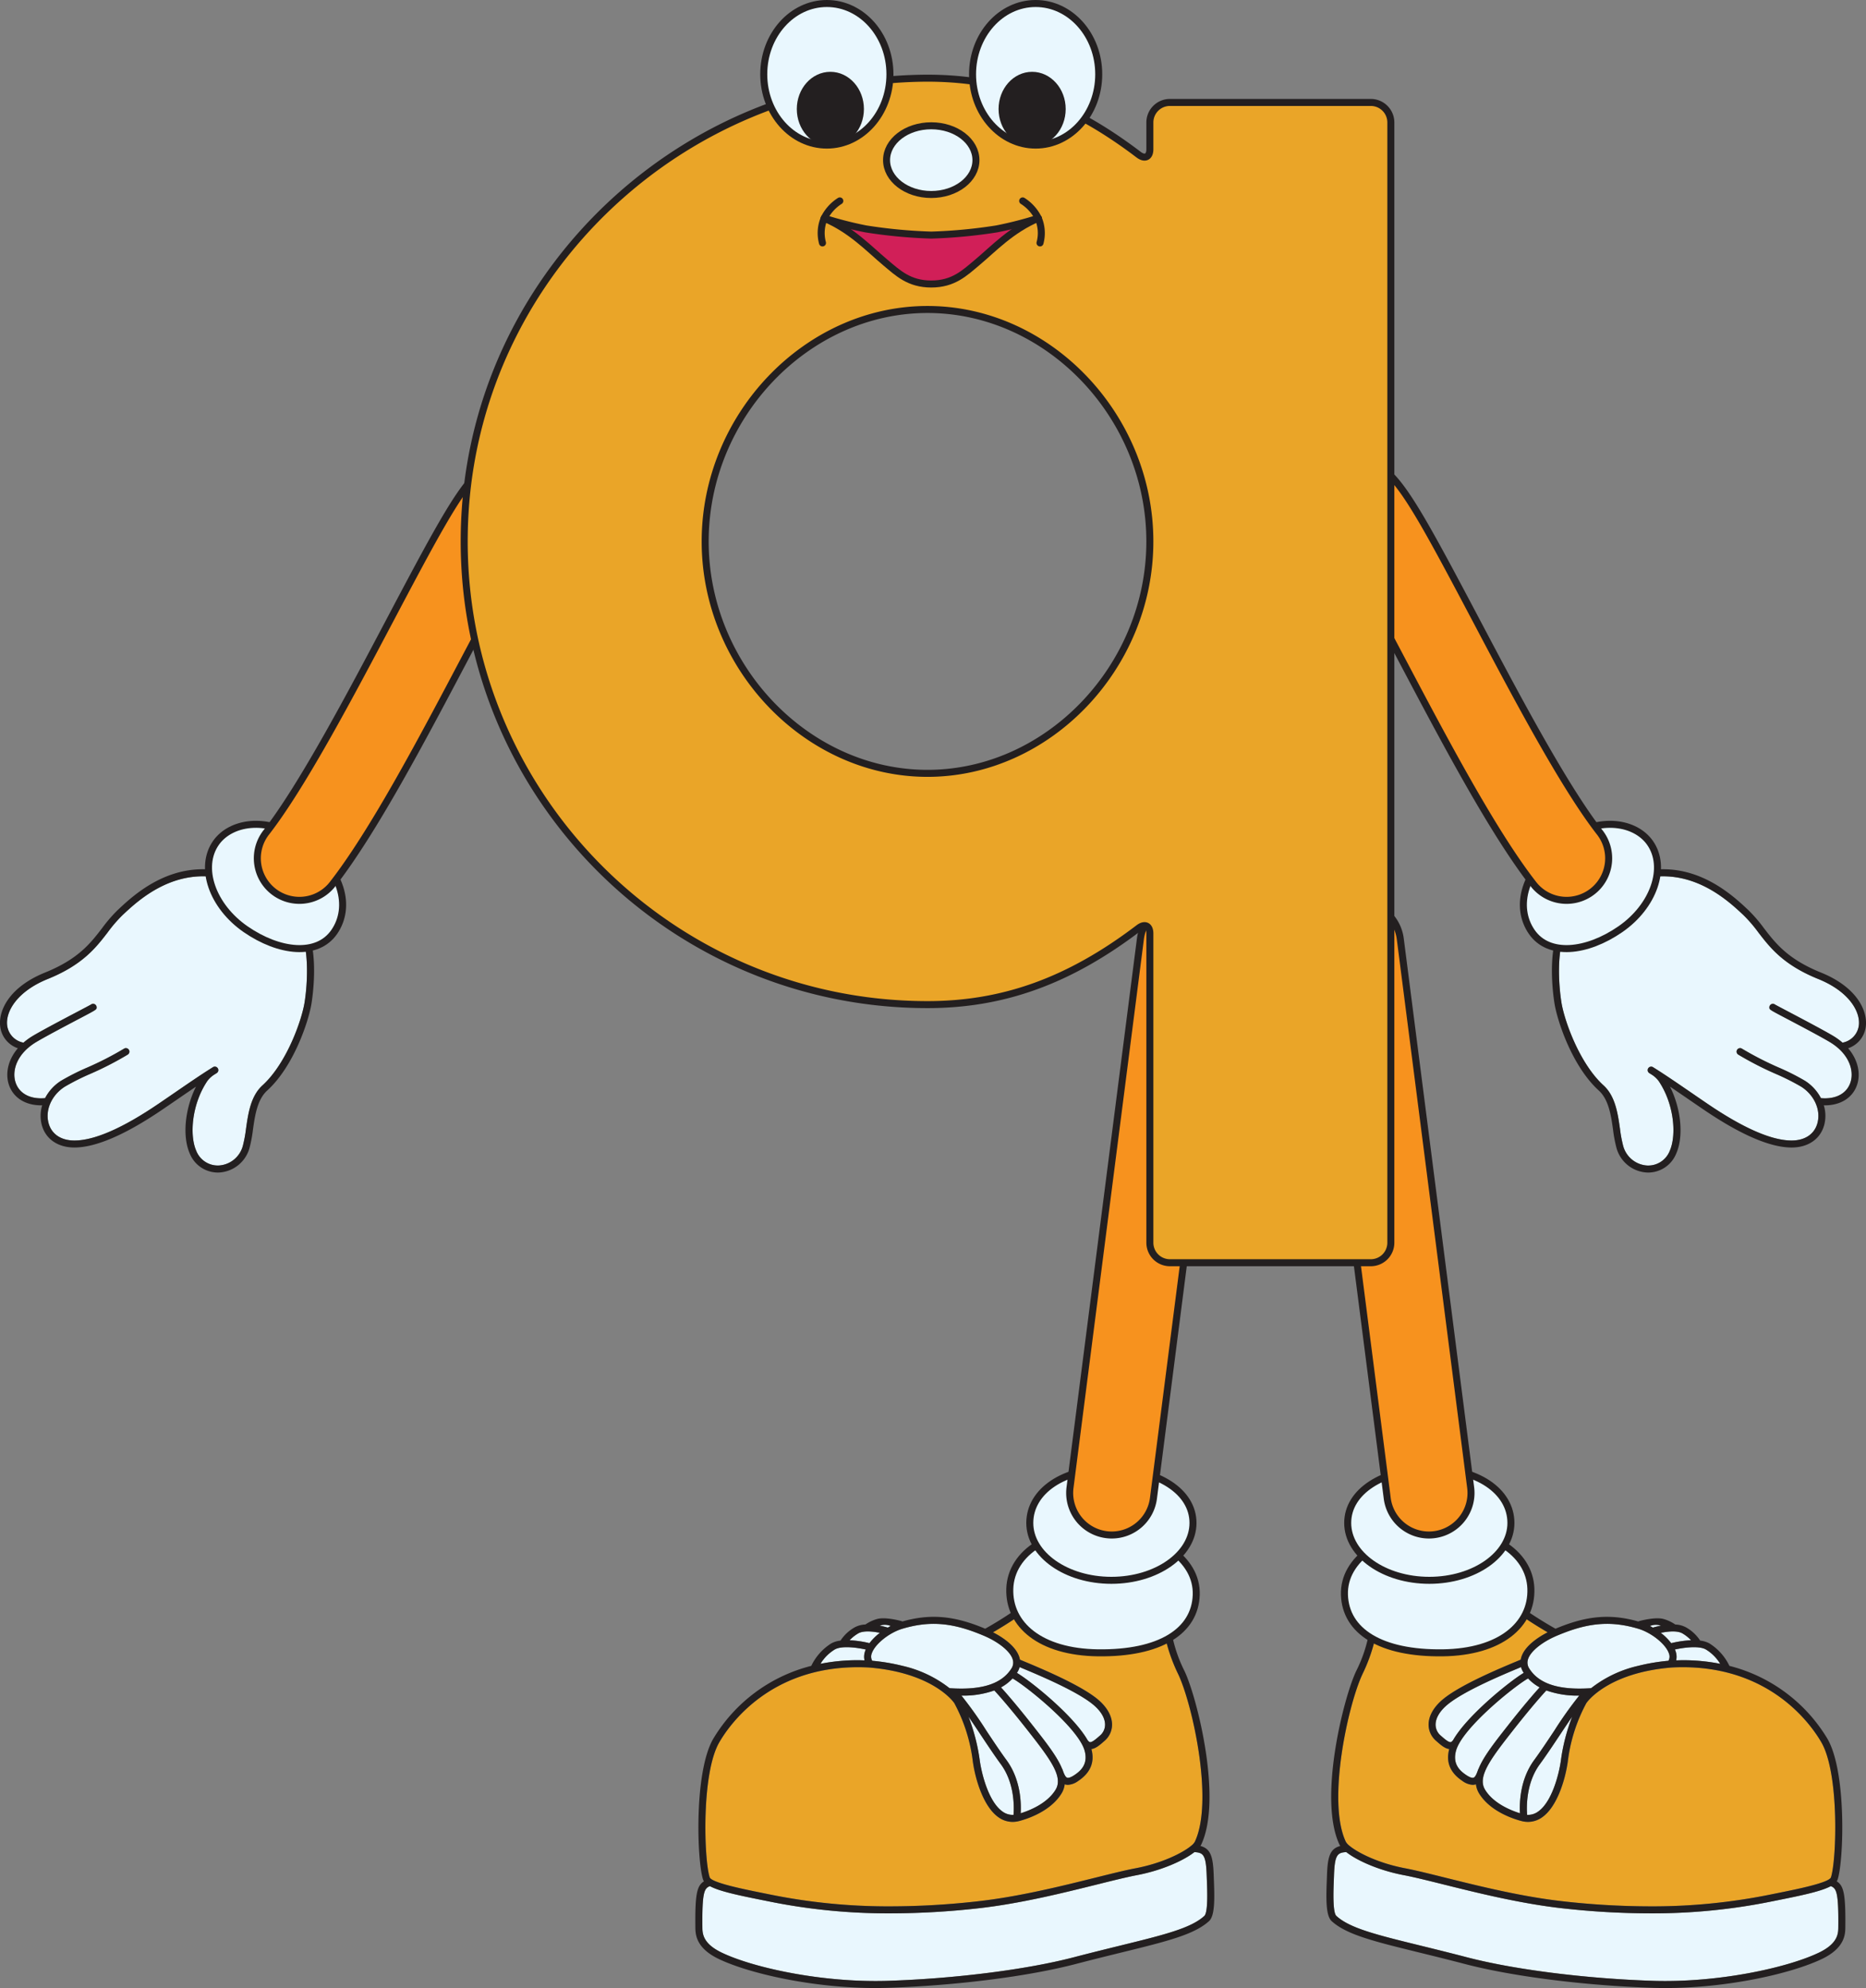 <svg xmlns="http://www.w3.org/2000/svg" viewBox="0 0 532.37 567.304"><rect x="0" y="0" width="532.37" height="567.304" fill="#808080" stroke="none"/><g id="Layer_2" data-name="Layer 2"><g id="q"><path d="M13.61,279.375c9.975-4.035,13.77-8.966,17.117-13.317a39.73,39.73,0,0,1,4.194-4.882c4.476-4.213,14.945-14.068,29.549-10.257a44.38,44.38,0,0,1,9.378,6.413c2.59,2.4,9.066,6.221,9.34,6.383a1.123,1.123,0,0,0,.161.076c4.831,1.785,4.75,14.546,3.565,22.17-.81,5.207-5.167,17.519-12.019,23.747-3.376,3.07-4.082,8.015-4.7,12.379A36.739,36.739,0,0,1,69.276,327a7.567,7.567,0,0,1-6.726,5.58,6.6,6.6,0,0,1-6.567-4.2c-1.958-4.428-1.289-13.316,3.205-19.952a7.481,7.481,0,0,1,2.043-1.835c.2-.129.416-.263.616-.387a1,1,0,0,0-1.051-1.7c-.165.1-.339.213-.508.319,0,0-.011,0-.017.006-.076.047-.17.108-.273.176-2.958,1.865-6.468,4.272-10.174,6.815-1.525,1.047-3.1,2.125-4.689,3.208-10.182,6.915-18.223,10.422-23.9,10.422-3.762,0-6.434-1.748-7.333-4.8-1.108-3.757.76-8.087,4.543-10.531a66.217,66.217,0,0,1,7.269-3.666,92.677,92.677,0,0,0,10.741-5.52,1,1,0,0,0-1.074-1.688,91.4,91.4,0,0,1-10.5,5.392,66.957,66.957,0,0,0-7.518,3.8,12.946,12.946,0,0,0-4.5,4.921h-.006c-4.239.381-7.394-1.311-8.432-4.524-1.076-3.329.359-8.186,5.993-11.531,2.775-1.648,8.751-4.8,12.7-6.877,4.463-2.351,4.463-2.351,4.45-3a1,1,0,0,0-1-.98h-.02a1,1,0,0,0-.582.2c-.32.189-2,1.075-3.78,2.011-3.972,2.092-9.975,5.253-12.795,6.927A18.5,18.5,0,0,0,6.7,297.529a5.735,5.735,0,0,1-4.677-5.062C1.644,288.438,5.077,282.827,13.61,279.375Z" fill="#e9f7fe"/><path d="M12.86,277.521c9.471-3.831,12.934-8.331,16.282-12.683a41.233,41.233,0,0,1,4.408-5.118c4.729-4.452,15.813-14.874,31.527-10.709a1,1,0,0,1-.512,1.934c-14.655-3.882-25.158,6.008-29.644,10.231a39.73,39.73,0,0,0-4.194,4.882c-3.347,4.351-7.142,9.282-17.117,13.317-8.533,3.452-11.966,9.063-11.583,13.092A5.735,5.735,0,0,0,6.7,297.529a18.5,18.5,0,0,1,2.687-1.941c2.82-1.674,8.823-4.835,12.8-6.927,1.778-.936,3.46-1.822,3.78-2.011a1,1,0,0,1,.582-.2h.02a1,1,0,0,1,1,.98c.013.652.013.652-4.45,3-3.954,2.082-9.93,5.229-12.7,6.877-5.634,3.345-7.069,8.2-5.993,11.531,1.038,3.213,4.193,4.905,8.432,4.524h.006a12.946,12.946,0,0,1,4.5-4.921,66.957,66.957,0,0,1,7.518-3.8,91.4,91.4,0,0,0,10.5-5.392,1,1,0,0,1,1.074,1.688,92.677,92.677,0,0,1-10.741,5.52,66.217,66.217,0,0,0-7.269,3.666c-3.783,2.444-5.651,6.774-4.543,10.531.9,3.048,3.571,4.8,7.333,4.8,5.677,0,13.718-3.507,23.9-10.422,1.593-1.083,3.164-2.161,4.689-3.208C53.53,309.275,57.04,306.868,60,305c.1-.068.2-.129.273-.176.006,0,.012,0,.017-.006.169-.106.343-.217.508-.319a1,1,0,0,1,1.051,1.7c-.2.124-.411.258-.616.387a7.481,7.481,0,0,0-2.043,1.835c-4.494,6.636-5.163,15.524-3.205,19.952a6.6,6.6,0,0,0,6.567,4.2A7.567,7.567,0,0,0,69.276,327a36.739,36.739,0,0,0,.914-4.911c.623-4.364,1.329-9.309,4.7-12.379,6.852-6.228,11.209-18.54,12.019-23.747,1.185-7.624,1.266-20.385-3.565-22.17a1,1,0,1,1,.694-1.876c6.445,2.382,6.079,16.429,4.847,24.353-.761,4.9-5,17.971-12.649,24.92-2.844,2.585-3.5,7.152-4.071,11.182a37.936,37.936,0,0,1-.976,5.194,9.549,9.549,0,0,1-8.515,7.011c-.193.012-.383.018-.574.018a8.65,8.65,0,0,1-7.952-5.407c-2.194-4.965-1.369-12.84,1.768-19.11-1.59,1.076-3.255,2.217-4.965,3.391-1.528,1.049-3.1,2.128-4.7,3.213-10.519,7.145-18.938,10.768-25.023,10.768-4.642,0-8.1-2.329-9.252-6.23a10.234,10.234,0,0,1,.064-5.818c-.107,0-.218.014-.324.014-4.526,0-8-2.211-9.207-5.96-.963-2.978-.355-6.9,2.588-10.325a7.488,7.488,0,0,1-5.067-6.472C-.384,288.238,2.723,281.622,12.86,277.521Z" fill="#231f20"/><path d="M95.362,265.931c-4.864,7.052-15.718,5.829-25.259-.753S56.7,247.5,61.634,240.494c4.129-5.857,14.311-7.666,23.831-1.1C98.018,248.053,100.225,258.88,95.362,265.931Z" fill="#e9f7fe" stroke="#231f20" stroke-linecap="round" stroke-linejoin="round" stroke-width="2"/><path d="M85.409,256.925a11.983,11.983,0,0,0,9.475-4.624c11.6-14.889,25.4-41.03,37.576-64.094,7.573-14.347,17-32.2,20.125-35.48A12,12,0,0,0,135.6,135.773c-5.258,5.259-11.97,17.754-24.363,41.23C100.1,198.09,86.251,224.332,75.952,237.549a12,12,0,0,0,9.457,19.376Z" fill="#f7921e" stroke="#231f20" stroke-miterlimit="10" stroke-width="2"/><path d="M530.343,292.467a5.736,5.736,0,0,1-4.677,5.062,18.46,18.46,0,0,0-2.688-1.941c-2.819-1.674-8.822-4.835-12.795-6.927-1.777-.936-3.46-1.822-3.779-2.011a1,1,0,0,0-.582-.2h-.02a1,1,0,0,0-1,.98c-.013.652-.013.652,4.45,3,3.954,2.082,9.929,5.229,12.7,6.877,5.634,3.345,7.069,8.2,5.993,11.531-1.038,3.213-4.193,4.905-8.433,4.524h-.005a12.954,12.954,0,0,0-4.5-4.921,66.957,66.957,0,0,0-7.518-3.8,91.317,91.317,0,0,1-10.5-5.392,1,1,0,0,0-1.074,1.688,92.677,92.677,0,0,0,10.741,5.52,66.217,66.217,0,0,1,7.269,3.666c3.783,2.444,5.651,6.774,4.543,10.531-.9,3.048-3.572,4.8-7.333,4.8-5.677,0-13.718-3.507-23.9-10.422-1.594-1.083-3.164-2.161-4.689-3.208-3.706-2.543-7.216-4.95-10.174-6.815-.1-.068-.2-.129-.274-.176,0,0-.011,0-.016-.006-.169-.106-.343-.217-.508-.319a1,1,0,0,0-1.051,1.7c.2.124.41.258.616.387a7.477,7.477,0,0,1,2.042,1.835c4.5,6.636,5.163,15.524,3.205,19.952a6.594,6.594,0,0,1-6.566,4.2,7.567,7.567,0,0,1-6.726-5.58,36.571,36.571,0,0,1-.915-4.911c-.623-4.364-1.329-9.309-4.7-12.379-6.851-6.228-11.209-18.54-12.018-23.747-1.186-7.624-1.266-20.385,3.564-22.17a1.03,1.03,0,0,0,.161-.076c.275-.162,6.75-3.987,9.341-6.383a44.354,44.354,0,0,1,9.378-6.413c14.6-3.811,25.072,6.044,29.549,10.257a39.636,39.636,0,0,1,4.193,4.882c3.348,4.351,7.143,9.282,17.118,13.317C527.293,282.827,530.725,288.438,530.343,292.467Z" fill="#e9f7fe"/><path d="M519.51,277.521c-9.471-3.831-12.934-8.331-16.283-12.683a41.224,41.224,0,0,0-4.407-5.118c-4.729-4.452-15.813-14.874-31.527-10.709a1,1,0,0,0,.511,1.934c14.656-3.882,25.159,6.008,29.645,10.231a39.636,39.636,0,0,1,4.193,4.882c3.348,4.351,7.143,9.282,17.118,13.317,8.533,3.452,11.965,9.063,11.583,13.092a5.736,5.736,0,0,1-4.677,5.062,18.46,18.46,0,0,0-2.688-1.941c-2.819-1.674-8.822-4.835-12.795-6.927-1.777-.936-3.46-1.822-3.779-2.011a1,1,0,0,0-.582-.2h-.02a1,1,0,0,0-1,.98c-.013.652-.013.652,4.45,3,3.954,2.082,9.929,5.229,12.7,6.877,5.634,3.345,7.069,8.2,5.993,11.531-1.038,3.213-4.193,4.905-8.433,4.524h-.005a12.954,12.954,0,0,0-4.5-4.921,66.957,66.957,0,0,0-7.518-3.8,91.317,91.317,0,0,1-10.5-5.392,1,1,0,0,0-1.074,1.688,92.677,92.677,0,0,0,10.741,5.52,66.217,66.217,0,0,1,7.269,3.666c3.783,2.444,5.651,6.774,4.543,10.531-.9,3.048-3.572,4.8-7.333,4.8-5.677,0-13.718-3.507-23.9-10.422-1.594-1.083-3.164-2.161-4.689-3.208-3.706-2.543-7.216-4.95-10.174-6.815-.1-.068-.2-.129-.274-.176,0,0-.011,0-.016-.006-.169-.106-.343-.217-.508-.319a1,1,0,0,0-1.051,1.7c.2.124.41.258.616.387a7.477,7.477,0,0,1,2.042,1.835c4.5,6.636,5.163,15.524,3.205,19.952a6.594,6.594,0,0,1-6.566,4.2,7.567,7.567,0,0,1-6.726-5.58,36.571,36.571,0,0,1-.915-4.911c-.623-4.364-1.329-9.309-4.7-12.379-6.851-6.228-11.209-18.54-12.018-23.747-1.186-7.624-1.266-20.385,3.564-22.17a1,1,0,1,0-.693-1.876c-6.445,2.382-6.079,16.429-4.848,24.353.762,4.9,5,17.971,12.65,24.92,2.843,2.585,3.5,7.152,4.071,11.182a37.785,37.785,0,0,0,.976,5.194,9.549,9.549,0,0,0,8.515,7.011c.193.012.383.018.573.018a8.651,8.651,0,0,0,7.953-5.407c2.194-4.965,1.369-12.84-1.769-19.11,1.591,1.076,3.256,2.217,4.966,3.391,1.528,1.049,3.1,2.128,4.7,3.213,10.519,7.145,18.938,10.768,25.023,10.768,4.642,0,8.1-2.329,9.251-6.23a10.226,10.226,0,0,0-.063-5.818c.107,0,.218.014.323.014,4.527,0,8-2.211,9.207-5.96.963-2.978.355-6.9-2.587-10.325a7.489,7.489,0,0,0,5.067-6.472C532.754,288.238,529.647,281.622,519.51,277.521Z" fill="#231f20"/><path d="M437.008,265.931c4.863,7.052,15.717,5.829,25.259-.753s13.4-17.683,8.469-24.684c-4.129-5.857-14.311-7.666-23.831-1.1C434.351,248.053,432.145,258.88,437.008,265.931Z" fill="#e9f7fe" stroke="#231f20" stroke-linecap="round" stroke-linejoin="round" stroke-width="2"/><path d="M446.961,256.925a11.98,11.98,0,0,1-9.475-4.624c-11.6-14.889-25.4-41.03-37.576-64.094-7.573-14.347-17-32.2-20.125-35.48a12,12,0,0,1,16.986-16.954c5.259,5.259,11.971,17.754,24.364,41.23,11.13,21.087,24.984,47.329,35.283,60.546a12,12,0,0,1-9.457,19.376Z" fill="#f7921e" stroke="#231f20" stroke-miterlimit="10" stroke-width="2"/><path d="M470.732,463.992q.42.216.838.454a23.36,23.36,0,0,1,2.292-.555A4.421,4.421,0,0,0,470.732,463.992Z" fill="#e9f7fe"/><path d="M477.851,470.7c.082.193.161.387.223.581a4.655,4.655,0,0,1,.133,2.522c.63-.02,1.265-.053,1.884-.053a54.435,54.435,0,0,1,10.681,1.031,12.3,12.3,0,0,0-4.1-4.1C484.647,469.54,480.24,470.176,477.851,470.7Z" fill="#e9f7fe"/><path d="M473.821,465.945a15.346,15.346,0,0,1,2.97,2.949,30,30,0,0,1,5.664-.836,10.777,10.777,0,0,0-2.474-1.963C478.518,465.248,475.8,465.537,473.821,465.945Z" fill="#e9f7fe"/><path d="M450.551,483.86a26.48,26.48,0,0,1-9.376-1.474c-.933,1-4.137,4.545-9.552,11.438-6.552,8.339-10.151,13.235-7.93,16.888,2.419,3.98,7.528,5.97,9.959,6.723-.168-2.94-.018-9.639,4.04-15.17,1.763-2.4,3.757-5.4,5.684-8.3A110.67,110.67,0,0,1,450.551,483.86Z" fill="#e9f7fe"/><path d="M445.041,495.074c-1.94,2.917-3.946,5.934-5.736,8.375-3.939,5.368-3.787,12.2-3.611,14.438a4.913,4.913,0,0,0,3.207-.993c3.83-2.743,5.836-10.391,6.417-14.478a54.707,54.707,0,0,1,3.222-12.538C447.378,491.559,446.16,493.391,445.041,495.074Z" fill="#e9f7fe"/><path d="M418.324,506.531c.934.623,1.668.892,2.076.751.539-.185.969-1.285,1.321-2.338a.983.983,0,0,1,.108-.19c1.4-3.475,4.51-7.442,8.222-12.166,4.838-6.159,7.886-9.623,9.212-11.079a12.7,12.7,0,0,1-3.3-2.551c-4,2.258-18.728,14.148-20.54,20.565C414.357,503.312,416.412,505.259,418.324,506.531Z" fill="#e9f7fe"/><path d="M434.727,477.37c-.024-.038-.052-.073-.076-.11a5.564,5.564,0,0,1-.692-1.536l-.714.3c-4.6,1.923-15.373,6.428-20.141,10.3-2.235,1.815-3.486,3.851-3.522,5.734a4.079,4.079,0,0,0,1.467,3.214l.136.12c.96.844,2.061,1.782,2.667,1.745.068-.007.276-.027.594-.432a.952.952,0,0,1,.083-.072C418.447,489.675,430.563,479.867,434.727,477.37Z" fill="#e9f7fe"/><path d="M519.648,497.2c-2.907-5.031-14.352-21.448-39.557-21.448-1.055,0-2.135.03-3.211.089-18.344,1.511-24.159,9.982-24.216,10.067-.017.026-.04.045-.059.069A46.879,46.879,0,0,0,447.3,502.7c-.777,5.467-3.139,12.892-7.232,15.823a6.943,6.943,0,0,1-4.107,1.373,7.314,7.314,0,0,1-1.361-.13l-.017,0h0l-.012,0c-.413-.089-8.922-1.982-12.584-8.007a6.356,6.356,0,0,1-.892-2.6c-.016.006-.028.015-.044.021a2.748,2.748,0,0,1-.892.146,5.494,5.494,0,0,1-2.942-1.126c-3.486-2.321-4.738-5.381-3.74-9.089-1.253-.153-2.4-1.152-3.609-2.215l-.135-.118a6.1,6.1,0,0,1-2.147-4.755c.047-2.482,1.561-5.056,4.261-7.249,4.991-4.052,15.95-8.634,20.63-10.591.555-.233,1.023-.428,1.393-.585a5.411,5.411,0,0,1,.152-.654c1.032-3.4,5.209-5.958,7.527-7.149-2.161-1.252-4.339-2.606-6.537-4.088a1.145,1.145,0,0,0-.607-.124c-1.313,0-3.686.934-6.434,2.014a68.864,68.864,0,0,1-14.319,4.352l-.618.1a80.343,80.343,0,0,1-12.766,1.306,27.046,27.046,0,0,1-8.106-1.059,48.168,48.168,0,0,1-3.454,9.456c-4.057,8.594-10.2,36.27-4.732,47.814.769,1.621,7.414,5.758,16.859,7.557,3,.571,6.935,1.552,11.494,2.686,9.751,2.429,21.887,5.451,33.717,6.765a224.162,224.162,0,0,0,24.628,1.423,168.875,168.875,0,0,0,34.773-3.436l2.023-.409c5.036-1.012,14.409-2.9,14.912-4.441C524,530.723,524.8,506.116,519.648,497.2Z" fill="#eaa528"/><path d="M443.663,466.991c-3.309,1.456-6.973,4.033-7.731,6.529a3.057,3.057,0,0,0,.4,2.661c2.8,4.376,8.562,6.186,17.615,5.556a33.924,33.924,0,0,1,13.347-6.353,56.172,56.172,0,0,1,8.71-1.47c.01-.017.021-.033.03-.05a2.358,2.358,0,0,0,.13-1.975c-.848-2.661-4.966-5.991-8.811-7.126-7.277-2.151-13.433-1.818-21.294,1.24-.771.3-1.553.617-2.36.969Z" fill="#e9f7fe"/><path d="M522.332,538.224c-2.6,1.407-7.576,2.5-14.47,3.885l-2.02.407a170.724,170.724,0,0,1-35.171,3.477,225.925,225.925,0,0,1-24.848-1.435c-11.963-1.329-24.17-4.369-33.98-6.811-4.53-1.129-8.442-2.1-11.386-2.663-7.037-1.341-13.261-4.128-16.37-6.571-2.547.162-3.318.743-3.51,6.859-.013.405-.031.855-.049,1.337-.107,2.7-.356,9.022.738,10.022,3.841,3.512,11.431,5.377,24.006,8.468,3.885.955,8.288,2.037,13.2,3.32,13.453,3.517,33.8,6.1,53.105,6.729,18.5.589,38.193-3.676,47.3-8.016,5.545-2.64,5.572-5.557,5.588-7.3C524.57,539.835,523.913,538.876,522.332,538.224Z" fill="#e9f7fe"/><path d="M524.014,536.851a2.227,2.227,0,0,0,.268-.525c1.739-5.336,2.6-30.6-2.9-40.127a45.635,45.635,0,0,0-27.98-20.827,15.341,15.341,0,0,0-5.743-6.432,7.292,7.292,0,0,0-2.614-.782c-.01-.019-.01-.039-.02-.058a11.709,11.709,0,0,0-4.039-3.736,6.916,6.916,0,0,0-3.024-.792,11.3,11.3,0,0,0-3.281-1.556c-2.353-.685-6.6.465-7.084.6a1.015,1.015,0,0,0-.177.09c-8-2.26-14.758-1.675-23.634,2.064q-3.786-2.123-7.657-4.725a3.032,3.032,0,0,0-1.725-.466c-1.692,0-4.108.95-7.165,2.152a67.22,67.22,0,0,1-13.911,4.24l-.62.1a78.64,78.64,0,0,1-12.441,1.279,22.852,22.852,0,0,1-8.48-1.32,1,1,0,0,0-1.369.784,40.334,40.334,0,0,1-3.519,10.079c-3.617,7.66-10.862,36.584-4.731,49.524a3.638,3.638,0,0,0,.214.355c-2.988.77-3.633,3.159-3.8,8.535-.012.4-.03.846-.049,1.323-.214,5.443-.258,10.072,1.387,11.577,4.217,3.855,11.994,5.766,24.878,8.933,3.879.954,8.275,2.034,13.172,3.314,13.587,3.551,34.1,6.153,53.545,6.791q1.8.06,3.616.058c17.734,0,35.886-4.109,44.615-8.266,6.673-3.179,6.71-7.17,6.729-9.154C526.563,540.6,526.056,538.124,524.014,536.851Zm-37.338-66.168a12.3,12.3,0,0,1,4.1,4.1,54.435,54.435,0,0,0-10.681-1.031c-.619,0-1.254.033-1.884.053a4.655,4.655,0,0,0-.133-2.522c-.062-.194-.141-.388-.223-.581C480.24,470.176,484.647,469.54,486.676,470.683Zm-6.695-4.588a10.777,10.777,0,0,1,2.474,1.963,30,30,0,0,0-5.664.836,15.346,15.346,0,0,0-2.97-2.949C475.8,465.537,478.518,465.248,479.981,466.1Zm-6.119-2.2a23.36,23.36,0,0,0-2.292.555q-.418-.239-.838-.454A4.421,4.421,0,0,1,473.862,463.891ZM443.7,466.972c.807-.352,1.589-.669,2.36-.969,7.861-3.058,14.017-3.391,21.294-1.24,3.845,1.135,7.963,4.465,8.811,7.126a2.358,2.358,0,0,1-.13,1.975c-.009.017-.02.033-.03.05a56.172,56.172,0,0,0-8.71,1.47,33.924,33.924,0,0,0-13.347,6.353c-9.053.63-14.818-1.18-17.615-5.556a3.057,3.057,0,0,1-.4-2.661c.758-2.5,4.422-5.073,7.731-6.529Zm-.327,26.994c-1.927,2.9-3.921,5.9-5.684,8.3-4.058,5.531-4.208,12.23-4.04,15.17-2.431-.753-7.54-2.743-9.959-6.723-2.221-3.653,1.378-8.549,7.93-16.888,5.415-6.893,8.619-10.433,9.552-11.438a26.48,26.48,0,0,0,9.376,1.474A110.67,110.67,0,0,0,443.376,493.966Zm5.164-4.088a54.707,54.707,0,0,0-3.222,12.538c-.581,4.087-2.587,11.735-6.417,14.478a4.913,4.913,0,0,1-3.207.993c-.176-2.24-.328-9.07,3.611-14.438,1.79-2.441,3.8-5.458,5.736-8.375C446.16,493.391,447.378,491.559,448.54,489.878Zm-33.115,9.645c1.812-6.417,16.544-18.307,20.54-20.565a12.7,12.7,0,0,0,3.3,2.551c-1.326,1.456-4.374,4.92-9.212,11.079-3.712,4.724-6.821,8.691-8.222,12.166a.983.983,0,0,0-.108.19c-.352,1.053-.782,2.153-1.321,2.338-.408.141-1.142-.128-2.076-.751C416.412,505.259,414.357,503.312,415.425,499.523Zm-.9-2.892a.952.952,0,0,0-.083.072c-.318.405-.526.425-.594.432-.606.037-1.707-.9-2.667-1.745l-.136-.12a4.079,4.079,0,0,1-1.467-3.214c.036-1.883,1.287-3.919,3.522-5.734,4.768-3.871,15.541-8.376,20.141-10.3l.714-.3a5.564,5.564,0,0,0,.692,1.536c.024.037.052.072.076.11C430.563,479.867,418.447,489.675,414.529,496.631Zm-25.824-18.883a48.168,48.168,0,0,0,3.454-9.456,27.046,27.046,0,0,0,8.106,1.059,80.343,80.343,0,0,0,12.766-1.306l.618-.1a68.864,68.864,0,0,0,14.319-4.352c2.748-1.08,5.121-2.014,6.434-2.014a1.145,1.145,0,0,1,.607.124c2.2,1.482,4.376,2.836,6.537,4.088-2.318,1.191-6.5,3.749-7.527,7.149a5.411,5.411,0,0,0-.152.654c-.37.157-.838.352-1.393.585-4.68,1.957-15.639,6.539-20.63,10.591-2.7,2.193-4.214,4.767-4.261,7.249a6.1,6.1,0,0,0,2.147,4.755l.135.118c1.206,1.063,2.356,2.062,3.609,2.215-1,3.708.254,6.768,3.74,9.089a5.494,5.494,0,0,0,2.942,1.126,2.748,2.748,0,0,0,.892-.146c.016-.006.028-.015.044-.021a6.356,6.356,0,0,0,.892,2.6c3.662,6.025,12.171,7.918,12.584,8.007l.012,0h0l.017,0a7.314,7.314,0,0,0,1.361.13,6.943,6.943,0,0,0,4.107-1.373c4.093-2.931,6.455-10.356,7.232-15.823a46.879,46.879,0,0,1,5.307-16.721c.019-.024.042-.043.059-.069.057-.085,5.872-8.556,24.216-10.067,1.076-.059,2.156-.089,3.211-.089,25.2,0,36.65,16.417,39.557,21.448,5.152,8.917,4.356,33.524,2.731,38.508-.5,1.543-9.876,3.429-14.912,4.441l-2.023.409a168.875,168.875,0,0,1-34.773,3.436,224.162,224.162,0,0,1-24.628-1.423c-11.83-1.314-23.966-4.336-33.717-6.765-4.559-1.134-8.5-2.115-11.494-2.686-7.545-1.437-13.294-4.363-15.7-6.31a1,1,0,0,0-.172-.139,3.9,3.9,0,0,1-.99-1.108C378.5,514.018,384.648,486.342,388.705,477.748ZM524.47,549.931c-.016,1.744-.043,4.661-5.588,7.3-9.112,4.34-28.8,8.605-47.3,8.016-19.3-.634-39.652-3.212-53.105-6.729-4.912-1.283-9.315-2.365-13.2-3.32-12.575-3.091-20.165-4.956-24.006-8.468-1.094-1-.845-7.322-.738-10.022.018-.482.036-.932.049-1.337.192-6.116.963-6.7,3.51-6.859,3.109,2.443,9.333,5.23,16.37,6.571,2.944.56,6.856,1.534,11.386,2.663,9.81,2.442,22.017,5.482,33.98,6.811a225.925,225.925,0,0,0,24.848,1.435,170.724,170.724,0,0,0,35.171-3.477l2.02-.407c6.894-1.387,11.875-2.478,14.47-3.885C523.913,538.876,524.57,539.835,524.47,549.931Z" fill="#231f20"/><path d="M383.57,455.119c.343,10.325,10.276,16.776,28.1,16.528,16.318-.229,25.433-7.97,25.089-18.3s-11.626-17.656-27.508-16.792C394.578,437.357,383.226,444.793,383.57,455.119Z" fill="#e9f7fe" stroke="#231f20" stroke-linecap="round" stroke-linejoin="round" stroke-width="2"/><path d="M384.5,434.587c0,9.041,10.424,16.372,23.283,16.372s23.282-7.331,23.282-16.372-9.654-15.782-23.567-15.488C394.638,419.372,384.5,425.546,384.5,434.587Z" fill="#e9f7fe" stroke="#231f20" stroke-linecap="round" stroke-linejoin="round" stroke-width="2"/><path d="M407.663,438.029a12.183,12.183,0,0,0,1.541-.1A12,12,0,0,0,419.58,424.5L399.5,267.919a12,12,0,1,0-23.805,3.053l20.083,156.583A12,12,0,0,0,407.663,438.029Z" fill="#f7921e" stroke="#231f20" stroke-miterlimit="10" stroke-width="2"/><path d="M254.124,463.992q-.42.216-.838.454a23.4,23.4,0,0,0-2.293-.555A4.424,4.424,0,0,1,254.124,463.992Z" fill="#e9f7fe"/><path d="M247,470.7c-.082.193-.16.387-.222.581a4.646,4.646,0,0,0-.133,2.522c-.63-.02-1.265-.053-1.885-.053a54.417,54.417,0,0,0-10.68,1.031,12.3,12.3,0,0,1,4.1-4.1C240.208,469.54,244.615,470.176,247,470.7Z" fill="#e9f7fe"/><path d="M251.034,465.945a15.374,15.374,0,0,0-2.97,2.949,30,30,0,0,0-5.664-.836,10.808,10.808,0,0,1,2.475-1.963C246.337,465.248,249.058,465.537,251.034,465.945Z" fill="#e9f7fe"/><path d="M274.305,483.86a26.471,26.471,0,0,0,9.375-1.474c.933,1,4.137,4.545,9.552,11.438,6.553,8.339,10.152,13.235,7.931,16.888-2.419,3.98-7.528,5.97-9.959,6.723.168-2.94.018-9.639-4.04-15.17-1.764-2.4-3.757-5.4-5.685-8.3A110.709,110.709,0,0,0,274.305,483.86Z" fill="#e9f7fe"/><path d="M279.814,495.074c1.941,2.917,3.947,5.934,5.737,8.375,3.939,5.368,3.787,12.2,3.611,14.438a4.912,4.912,0,0,1-3.207-.993c-3.83-2.743-5.836-10.391-6.417-14.478a54.7,54.7,0,0,0-3.223-12.538C277.477,491.559,278.7,493.391,279.814,495.074Z" fill="#e9f7fe"/><path d="M306.532,506.531c-.935.623-1.669.892-2.076.751-.539-.185-.97-1.285-1.321-2.338a.937.937,0,0,0-.109-.19c-1.4-3.475-4.51-7.442-8.221-12.166-4.838-6.159-7.886-9.623-9.213-11.079a12.689,12.689,0,0,0,3.3-2.551c4,2.258,18.728,14.148,20.539,20.565C310.5,503.312,308.443,505.259,306.532,506.531Z" fill="#e9f7fe"/><path d="M290.128,477.37c.025-.038.053-.073.077-.11a5.594,5.594,0,0,0,.692-1.536l.713.3c4.6,1.923,15.373,6.428,20.142,10.3,2.234,1.815,3.485,3.851,3.521,5.734a4.073,4.073,0,0,1-1.467,3.214l-.135.12c-.96.844-2.062,1.782-2.667,1.745-.069-.007-.277-.027-.594-.432-.024-.03-.058-.045-.084-.072C306.409,489.675,294.293,479.867,290.128,477.37Z" fill="#e9f7fe"/><path d="M205.208,497.2c2.907-5.031,14.351-21.448,39.556-21.448,1.055,0,2.136.03,3.211.089,18.345,1.511,24.16,9.982,24.216,10.067.017.026.04.045.059.069a46.879,46.879,0,0,1,5.307,16.721c.778,5.467,3.139,12.892,7.233,15.823a6.938,6.938,0,0,0,4.106,1.373,7.316,7.316,0,0,0,1.362-.13l.016,0h0l.013,0c.413-.089,8.922-1.982,12.584-8.007a6.371,6.371,0,0,0,.892-2.6c.015.006.028.015.043.021a2.754,2.754,0,0,0,.893.146,5.489,5.489,0,0,0,2.941-1.126c3.487-2.321,4.738-5.381,3.741-9.089,1.252-.153,2.4-1.152,3.609-2.215l.135-.118a6.1,6.1,0,0,0,2.146-4.755c-.047-2.482-1.56-5.056-4.26-7.249-4.992-4.052-15.951-8.634-20.63-10.591-.556-.233-1.024-.428-1.393-.585a5.608,5.608,0,0,0-.152-.654c-1.032-3.4-5.21-5.958-7.528-7.149,2.161-1.252,4.339-2.606,6.538-4.088a1.145,1.145,0,0,1,.607-.124c1.312,0,3.685.934,6.434,2.014a68.845,68.845,0,0,0,14.319,4.352l.618.1a80.343,80.343,0,0,0,12.766,1.306,27.039,27.039,0,0,0,8.105-1.059,48.236,48.236,0,0,0,3.454,9.456c4.058,8.594,10.2,36.27,4.733,47.814-.769,1.621-7.414,5.758-16.86,7.557-3,.571-6.934,1.552-11.494,2.686-9.751,2.429-21.887,5.451-33.717,6.765a224.148,224.148,0,0,1-24.628,1.423,168.863,168.863,0,0,1-34.772-3.436l-2.024-.409c-5.036-1.012-14.409-2.9-14.912-4.441C200.851,530.723,200.055,506.116,205.208,497.2Z" fill="#eaa528"/><path d="M281.192,466.991c3.309,1.456,6.974,4.033,7.732,6.529a3.055,3.055,0,0,1-.4,2.661c-2.8,4.376-8.561,6.186-17.615,5.556a33.918,33.918,0,0,0-13.346-6.353,56.165,56.165,0,0,0-8.711-1.47l-.03-.05a2.365,2.365,0,0,1-.13-1.975c.849-2.661,4.966-5.991,8.812-7.126,7.277-2.151,13.433-1.818,21.293,1.24.772.3,1.553.617,2.36.969Z" fill="#e9f7fe"/><path d="M202.524,538.224c2.594,1.407,7.576,2.5,14.47,3.885l2.019.407a170.741,170.741,0,0,0,35.171,3.477,225.943,225.943,0,0,0,24.849-1.435c11.963-1.329,24.17-4.369,33.98-6.811,4.53-1.129,8.442-2.1,11.385-2.663,7.037-1.341,13.262-4.128,16.371-6.571,2.547.162,3.317.743,3.509,6.859.014.405.031.855.05,1.337.106,2.7.355,9.022-.738,10.022-3.841,3.512-11.431,5.377-24.006,8.468-3.885.955-8.288,2.037-13.2,3.32-13.454,3.517-33.8,6.1-53.106,6.729-18.5.589-38.192-3.676-47.3-8.016-5.544-2.64-5.572-5.557-5.587-7.3C200.286,539.835,200.942,538.876,202.524,538.224Z" fill="#e9f7fe"/><path d="M198.385,549.884c.018,1.984.055,5.975,6.729,9.154C213.843,563.2,232,567.3,249.728,567.3q1.814,0,3.617-.058c19.441-.638,39.958-3.24,53.544-6.791,4.9-1.28,9.293-2.36,13.172-3.314,12.884-3.167,20.661-5.078,24.878-8.933,1.646-1.5,1.6-6.134,1.388-11.577-.02-.477-.037-.922-.05-1.323-.169-5.376-.814-7.765-3.8-8.535a3.281,3.281,0,0,0,.214-.355c6.131-12.94-1.113-41.864-4.73-49.524a40.317,40.317,0,0,1-3.52-10.079,1,1,0,0,0-1.369-.784,22.843,22.843,0,0,1-8.479,1.32,78.655,78.655,0,0,1-12.442-1.279l-.62-.1a67.21,67.21,0,0,1-13.91-4.24c-3.058-1.2-5.474-2.152-7.165-2.152a3.033,3.033,0,0,0-1.726.466q-3.87,2.61-7.656,4.725c-8.877-3.739-15.631-4.324-23.634-2.064a1.052,1.052,0,0,0-.177-.09c-.479-.134-4.732-1.284-7.084-.6a11.3,11.3,0,0,0-3.281,1.556,6.913,6.913,0,0,0-3.024.792,11.709,11.709,0,0,0-4.039,3.736c-.011.019-.011.039-.02.058a7.285,7.285,0,0,0-2.614.782,15.341,15.341,0,0,0-5.743,6.432A45.641,45.641,0,0,0,203.475,496.2c-5.5,9.526-4.64,34.791-2.9,40.127a2.155,2.155,0,0,0,.268.525C198.8,538.124,198.293,540.6,198.385,549.884ZM247,470.7c-.082.193-.16.387-.222.581a4.646,4.646,0,0,0-.133,2.522c-.63-.02-1.265-.053-1.885-.053a54.417,54.417,0,0,0-10.68,1.031,12.3,12.3,0,0,1,4.1-4.1C240.208,469.54,244.615,470.176,247,470.7Zm4.03-4.756a15.374,15.374,0,0,0-2.97,2.949,30,30,0,0,0-5.664-.836,10.808,10.808,0,0,1,2.475-1.963C246.337,465.248,249.058,465.537,251.034,465.945Zm3.09-1.953q-.42.216-.838.454a23.4,23.4,0,0,0-2.293-.555A4.424,4.424,0,0,1,254.124,463.992Zm27.068,3c3.309,1.456,6.974,4.033,7.732,6.529a3.055,3.055,0,0,1-.4,2.661c-2.8,4.376-8.561,6.186-17.615,5.556a33.918,33.918,0,0,0-13.346-6.353,56.165,56.165,0,0,0-8.711-1.47l-.03-.05a2.365,2.365,0,0,1-.13-1.975c.849-2.661,4.966-5.991,8.812-7.126,7.277-2.151,13.433-1.818,21.293,1.24.772.3,1.553.617,2.36.969Zm-6.887,16.869a26.471,26.471,0,0,0,9.375-1.474c.933,1,4.137,4.545,9.552,11.438,6.553,8.339,10.152,13.235,7.931,16.888-2.419,3.98-7.528,5.97-9.959,6.723.168-2.94.018-9.639-4.04-15.17-1.764-2.4-3.757-5.4-5.685-8.3A110.709,110.709,0,0,0,274.305,483.86Zm5.509,11.214c1.941,2.917,3.947,5.934,5.737,8.375,3.939,5.368,3.787,12.2,3.611,14.438a4.912,4.912,0,0,1-3.207-.993c-3.83-2.743-5.836-10.391-6.417-14.478a54.7,54.7,0,0,0-3.223-12.538C277.477,491.559,278.7,493.391,279.814,495.074Zm26.718,11.457c-.935.623-1.669.892-2.076.751-.539-.185-.97-1.285-1.321-2.338a.937.937,0,0,0-.109-.19c-1.4-3.475-4.51-7.442-8.221-12.166-4.838-6.159-7.886-9.623-9.213-11.079a12.689,12.689,0,0,0,3.3-2.551c4,2.258,18.728,14.148,20.539,20.565C310.5,503.312,308.443,505.259,306.532,506.531Zm-16.4-29.161c.025-.038.053-.073.077-.11a5.594,5.594,0,0,0,.692-1.536l.713.3c4.6,1.923,15.373,6.428,20.142,10.3,2.234,1.815,3.485,3.851,3.521,5.734a4.073,4.073,0,0,1-1.467,3.214l-.135.12c-.96.844-2.062,1.782-2.667,1.745-.069-.007-.277-.027-.594-.432-.024-.03-.058-.045-.084-.072C306.409,489.675,294.293,479.867,290.128,477.37Zm50.755,48.192a3.9,3.9,0,0,1-.991,1.108,1,1,0,0,0-.172.139c-2.4,1.947-8.151,4.873-15.7,6.31-3,.571-6.934,1.552-11.494,2.686-9.751,2.429-21.887,5.451-33.717,6.765a224.148,224.148,0,0,1-24.628,1.423,168.863,168.863,0,0,1-34.772-3.436l-2.024-.409c-5.036-1.012-14.409-2.9-14.912-4.441-1.625-4.984-2.421-29.591,2.732-38.508,2.907-5.031,14.351-21.448,39.556-21.448,1.055,0,2.136.03,3.211.089,18.345,1.511,24.16,9.982,24.216,10.067.017.026.04.045.059.069a46.879,46.879,0,0,1,5.307,16.721c.778,5.467,3.139,12.892,7.233,15.823a6.938,6.938,0,0,0,4.106,1.373,7.316,7.316,0,0,0,1.362-.13l.016,0h0l.013,0c.413-.089,8.922-1.982,12.584-8.007a6.371,6.371,0,0,0,.892-2.6c.015.006.028.015.043.021a2.754,2.754,0,0,0,.893.146,5.489,5.489,0,0,0,2.941-1.126c3.487-2.321,4.738-5.381,3.741-9.089,1.252-.153,2.4-1.152,3.609-2.215l.135-.118a6.1,6.1,0,0,0,2.146-4.755c-.047-2.482-1.56-5.056-4.26-7.249-4.992-4.052-15.951-8.634-20.63-10.591-.556-.233-1.024-.428-1.393-.585a5.608,5.608,0,0,0-.152-.654c-1.032-3.4-5.21-5.958-7.528-7.149,2.161-1.252,4.339-2.606,6.538-4.088a1.145,1.145,0,0,1,.607-.124c1.312,0,3.685.934,6.434,2.014a68.845,68.845,0,0,0,14.319,4.352l.618.1a80.343,80.343,0,0,0,12.766,1.306,27.039,27.039,0,0,0,8.105-1.059,48.236,48.236,0,0,0,3.454,9.456C340.208,486.342,346.351,514.018,340.883,525.562ZM202.524,538.224c2.594,1.407,7.576,2.5,14.47,3.885l2.019.407a170.741,170.741,0,0,0,35.171,3.477,225.943,225.943,0,0,0,24.849-1.435c11.963-1.329,24.17-4.369,33.98-6.811,4.53-1.129,8.442-2.1,11.385-2.663,7.037-1.341,13.262-4.128,16.371-6.571,2.547.162,3.317.743,3.509,6.859.014.405.031.855.05,1.337.106,2.7.355,9.022-.738,10.022-3.841,3.512-11.431,5.377-24.006,8.468-3.885.955-8.288,2.037-13.2,3.32-13.454,3.517-33.8,6.1-53.106,6.729-18.5.589-38.192-3.676-47.3-8.016-5.544-2.64-5.572-5.557-5.587-7.3C200.286,539.835,200.942,538.876,202.524,538.224Z" fill="#231f20"/><path d="M341.286,455.119c-.343,10.325-10.277,16.776-28.1,16.528-16.318-.229-25.433-7.97-25.09-18.3S299.722,435.7,315.6,436.559C330.277,437.357,341.629,444.793,341.286,455.119Z" fill="#e9f7fe" stroke="#231f20" stroke-linecap="round" stroke-linejoin="round" stroke-width="2"/><path d="M340.36,434.587c0,9.041-10.424,16.372-23.283,16.372S293.8,443.628,293.8,434.587s9.653-15.782,23.567-15.488C330.217,419.372,340.36,425.546,340.36,434.587Z" fill="#e9f7fe" stroke="#231f20" stroke-linecap="round" stroke-linejoin="round" stroke-width="2"/><path d="M317.193,438.029a12.2,12.2,0,0,1-1.542-.1A12,12,0,0,1,305.275,424.5l20.084-156.583a12,12,0,1,1,23.805,3.053L329.08,427.555A12,12,0,0,1,317.193,438.029Z" fill="#f7921e" stroke="#231f20" stroke-miterlimit="10" stroke-width="2"/><path d="M132.755,145.2c-5.3,77.072,55.9,141.475,131.862,141.475,21.61,0,40.429-6.778,60.24-21.844,1.77-1.346,3.2-.675,3.2,1.548V354.61a5.721,5.721,0,0,0,5.721,5.721h57.309a5.72,5.72,0,0,0,5.72-5.72V34.953a5.72,5.72,0,0,0-5.72-5.72h-57.31a5.72,5.72,0,0,0-5.72,5.72v7.634c0,2.23-1.424,2.9-3.2,1.554C304.577,28.708,285.27,21.959,262.91,22.323,194.631,23.436,137.437,77.074,132.755,145.2Zm68.43,9.3c0-35.876,29.048-66.185,63.432-66.185s63.436,30.309,63.436,66.185S299,220.683,264.617,220.683,201.185,190.374,201.185,154.5Z" fill="#eaa528" stroke="#231f20" stroke-miterlimit="10" stroke-width="2"/><path d="M277.468,21.2c0,11.156,8.058,20.2,18,20.2s18-9.043,18-20.2S305.409,1,295.468,1,277.468,10.043,277.468,21.2Z" fill="#e9f7fe" stroke="#231f20" stroke-width="2"/><path d="M285.893,31.115c0,5.314,3.838,9.622,8.575,9.622s8.574-4.308,8.574-9.622-3.839-9.622-8.574-9.622S285.893,25.8,285.893,31.115Z" fill="#231f20" stroke="#231f20" stroke-width="2"/><path d="M253.9,21.2c0,11.156-8.059,20.2-18,20.2s-18-9.043-18-20.2S225.96,1,235.9,1,253.9,10.043,253.9,21.2Z" fill="#e9f7fe" stroke="#231f20" stroke-width="2"/><path d="M245.476,31.115c0,5.314-3.838,9.622-8.574,9.622s-8.574-4.308-8.574-9.622,3.838-9.622,8.574-9.622S245.476,25.8,245.476,31.115Z" fill="#231f20" stroke="#231f20" stroke-width="2"/><path d="M252.935,45.694c0,5.416,5.708,9.806,12.75,9.806s12.75-4.39,12.75-9.806-5.708-9.8-12.75-9.8S252.935,40.279,252.935,45.694Z" fill="#e9f7fe" stroke="#231f20" stroke-width="2"/><path d="M242.863,64.923c1.388.323,2.716.608,4,.878a145.876,145.876,0,0,0,18.82,1.783,145.91,145.91,0,0,0,18.82-1.783c1.287-.27,2.614-.554,4-.879l2.967-.693-2.567,1.589a79.285,79.285,0,0,0-7.412,6.054c-1.036.924-2.041,1.818-3.037,2.653l-.826.7c-3.229,2.739-6.279,5.326-11.948,5.326s-8.719-2.587-11.948-5.326l-.824-.695c-.982-.821-1.968-1.7-3.037-2.653a79.468,79.468,0,0,0-7.413-6.055L239.538,64.1Z" fill="#d11f58"/><path d="M291.77,57.331a12.339,12.339,0,0,1,4.451,4.945,10.754,10.754,0,0,1,.494,7.046" fill="none" stroke="#231f20" stroke-linecap="round" stroke-linejoin="round" stroke-width="2"/><path d="M239.6,57.331a12.339,12.339,0,0,0-4.451,4.945,10.754,10.754,0,0,0-.494,7.046" fill="none" stroke="#231f20" stroke-linecap="round" stroke-linejoin="round" stroke-width="2"/><path d="M235.149,62.276a109.186,109.186,0,0,0,11.819,3.036,147.6,147.6,0,0,0,18.717,1.771A147.6,147.6,0,0,0,284.4,65.312a109.3,109.3,0,0,0,11.819-3.036" fill="none" stroke="#231f20" stroke-linecap="round" stroke-linejoin="round" stroke-width="2"/><path d="M235.149,62.276c7.789,3.321,12.684,8.651,17.442,12.634,3.544,2.967,6.748,6.137,13.094,6.137s9.549-3.17,13.093-6.137c4.758-3.983,9.654-9.313,17.443-12.634" fill="none" stroke="#231f20" stroke-linecap="round" stroke-linejoin="round" stroke-width="2"/></g></g></svg>